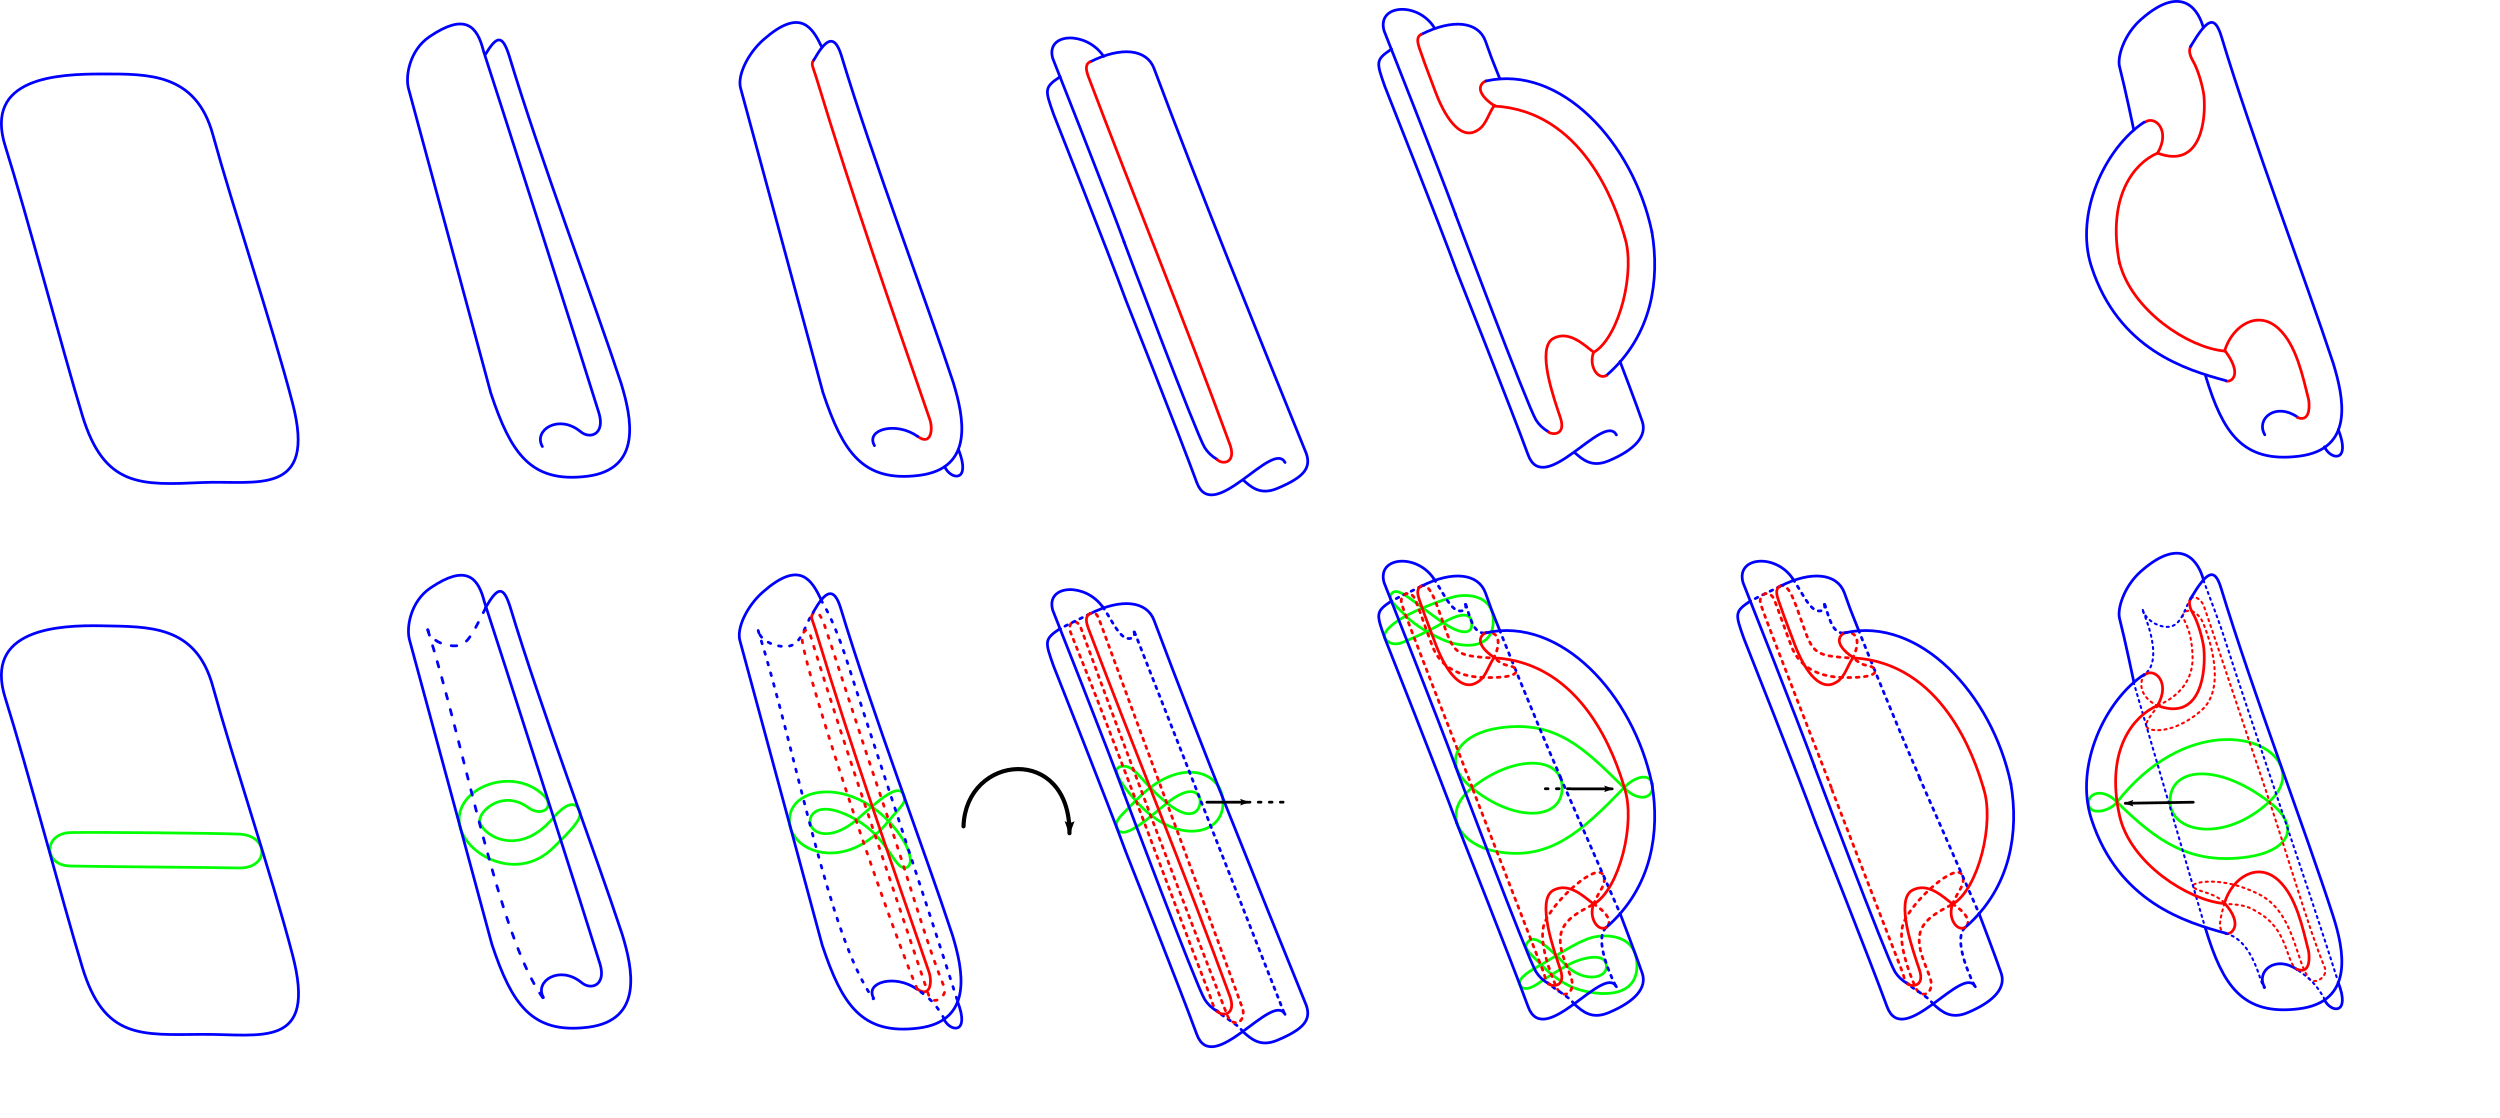 <?xml version="1.0" encoding="UTF-8" standalone="no"?>
<!-- Created with Inkscape (http://www.inkscape.org/) -->

<svg
   xmlns:dc="http://purl.org/dc/elements/1.1/"
   xmlns:cc="http://creativecommons.org/ns#"
   xmlns:rdf="http://www.w3.org/1999/02/22-rdf-syntax-ns#"
   xmlns:svg="http://www.w3.org/2000/svg"
   xmlns="http://www.w3.org/2000/svg"
   xmlns:sodipodi="http://sodipodi.sourceforge.net/DTD/sodipodi-0.dtd"
   xmlns:inkscape="http://www.inkscape.org/namespaces/inkscape"
   width="239.415mm"
   height="107.065mm"
   id="svg2"
   version="1.1"
   inkscape:version="0.91 r13725"
   sodipodi:docname="esquisse.svg">
  <defs
     id="defs4">
    <marker
       style="overflow:visible"
       id="Arrow2Lend"
       refX="0"
       refY="0"
       orient="auto"
       inkscape:stockid="Arrow2Lend">
      <path
         transform="matrix(-1.1,0,0,-1.1,-1.1,0)"
         d="M 8.719,4.034 -2.207,0.016 8.719,-4.002 c -1.745,2.372 -1.735,5.617 -6e-7,8.035 z"
         style="fill-rule:evenodd;stroke-width:0.625;stroke-linejoin:round"
         id="path4354"
         inkscape:connector-curvature="0" />
    </marker>
    <marker
       style="overflow:visible"
       id="Arrow2Lend-5"
       refX="0"
       refY="0"
       orient="auto"
       inkscape:stockid="Arrow2Lend">
      <path
         transform="matrix(-1.1,0,0,-1.1,-1.1,0)"
         d="M 8.719,4.034 -2.207,0.016 8.719,-4.002 c -1.745,2.372 -1.735,5.617 -6e-7,8.035 z"
         style="fill-rule:evenodd;stroke-width:0.625;stroke-linejoin:round"
         id="path4354-2"
         inkscape:connector-curvature="0" />
    </marker>
    <marker
       style="overflow:visible"
       id="Arrow2Lend-5-6"
       refX="0"
       refY="0"
       orient="auto"
       inkscape:stockid="Arrow2Lend">
      <path
         inkscape:connector-curvature="0"
         transform="matrix(-1.1,0,0,-1.1,-1.1,0)"
         d="M 8.719,4.034 -2.207,0.016 8.719,-4.002 c -1.745,2.372 -1.735,5.617 -6e-7,8.035 z"
         style="fill-rule:evenodd;stroke-width:0.625;stroke-linejoin:round"
         id="path4354-2-2" />
    </marker>
    <marker
       style="overflow:visible"
       id="Arrow2Lend-5-6-7"
       refX="0"
       refY="0"
       orient="auto"
       inkscape:stockid="Arrow2Lend">
      <path
         inkscape:connector-curvature="0"
         transform="matrix(-1.1,0,0,-1.1,-1.1,0)"
         d="M 8.719,4.034 -2.207,0.016 8.719,-4.002 c -1.745,2.372 -1.735,5.617 -6e-7,8.035 z"
         style="fill-rule:evenodd;stroke-width:0.625;stroke-linejoin:round"
         id="path4354-2-2-4" />
    </marker>
    <marker
       style="overflow:visible"
       id="Arrow2Lend-5-6-77"
       refX="0"
       refY="0"
       orient="auto"
       inkscape:stockid="Arrow2Lend">
      <path
         inkscape:connector-curvature="0"
         transform="matrix(-1.1,0,0,-1.1,-1.1,0)"
         d="M 8.719,4.034 -2.207,0.016 8.719,-4.002 c -1.745,2.372 -1.735,5.617 -6e-7,8.035 z"
         style="fill-rule:evenodd;stroke-width:0.625;stroke-linejoin:round"
         id="path4354-2-2-8" />
    </marker>
    <marker
       style="overflow:visible"
       id="Arrow2Lend-5-6-1"
       refX="0"
       refY="0"
       orient="auto"
       inkscape:stockid="Arrow2Lend">
      <path
         inkscape:connector-curvature="0"
         transform="matrix(-1.1,0,0,-1.1,-1.1,0)"
         d="M 8.719,4.034 -2.207,0.016 8.719,-4.002 c -1.745,2.372 -1.735,5.617 -6e-7,8.035 z"
         style="fill-rule:evenodd;stroke-width:0.625;stroke-linejoin:round"
         id="path4354-2-2-7" />
    </marker>
  </defs>
  <sodipodi:namedview
     id="base"
     pagecolor="#ffffff"
     bordercolor="#666666"
     borderopacity="1.0"
     inkscape:pageopacity="0.0"
     inkscape:pageshadow="2"
     inkscape:zoom="0.64000001"
     inkscape:cx="394.30637"
     inkscape:cy="267.79896"
     inkscape:document-units="px"
     inkscape:current-layer="layer1"
     showgrid="false"
     inkscape:window-width="1364"
     inkscape:window-height="911"
     inkscape:window-x="158"
     inkscape:window-y="11"
     inkscape:window-maximized="0"
     showguides="true"
     inkscape:guide-bbox="true"
     fit-margin-top="0"
     fit-margin-left="0"
     fit-margin-right="0"
     fit-margin-bottom="0" />
  <g
     inkscape:label="Calque 1"
     inkscape:groupmode="layer"
     id="layer1"
     transform="translate(-179.167,-256.435)">
    <path
       style="color:#000000;display:inline;overflow:visible;visibility:visible;fill:none;stroke:#00ff00;stroke-width:1;stroke-linecap:round;stroke-linejoin:round;stroke-miterlimit:4;stroke-dasharray:none;stroke-dashoffset:0;marker:none;enable-background:accumulate"
       d="m 601.607,547.084 c -6.038,4.807 -16.431,14.603 -18.142,8.864 -0.842,-2.824 1.372,-4.028 6.861,-9.782 15.743,-16.502 31.614,-10.735 31.51,1.034 -0.105,11.959 -17.412,15.178 -31.55,-0.897 -8.07,-9.175 -8.384,-12.323 -4.633,-12.523 4.651,-0.248 6.65,5.972 16.132,13.482 9.256,7.331 11.771,1.992 11.771,-0.609 0,-3.685 -3.642,-6.184 -11.95,0.431 z"
       id="path2996-5-8-4-3-9"
       inkscape:connector-curvature="0"
       sodipodi:nodetypes="sssssssss" />
    <path
       style="color:#000000;display:inline;overflow:visible;visibility:visible;fill:none;stroke:#00ff00;stroke-width:1;stroke-linecap:round;stroke-linejoin:round;stroke-miterlimit:4;stroke-dasharray:none;stroke-dashoffset:0;marker:none;enable-background:accumulate"
       d="m 489.141,553.242 c 5.889,-4.988 15.464,-14.603 17.176,-8.864 0.842,2.824 -0.575,3.221 -5.619,9.368 -15.466,18.846 -35.893,11.287 -35.789,-0.483 0.105,-11.959 21.001,-15.316 35.967,0.483 8.404,8.871 9.492,16.691 5.737,16.799 -3.823,0.11 -6.073,-10.872 -17.651,-17.482 -11.874,-6.778 -16.602,-2.958 -16.602,0.609 0,4.65 7.507,7.425 16.781,-0.431 z"
       id="path2996-5-8-4-3"
       inkscape:connector-curvature="0"
       sodipodi:nodetypes="sssssssss" />
    <path
       style="color:#000000;display:inline;overflow:visible;visibility:visible;fill:none;stroke:#0000ff;stroke-width:1;stroke-linecap:round;stroke-linejoin:round;stroke-miterlimit:4;stroke-dasharray:1, 3;stroke-dashoffset:0;stroke-opacity:1;marker:none;enable-background:accumulate"
       d="m 453.585,484.641 c 13.758,43.79 25.449,110.61 41.646,133.321"
       id="path3808-6-8-1-7"
       inkscape:connector-curvature="0"
       sodipodi:nodetypes="cc" />
    <path
       style="color:#000000;display:inline;overflow:visible;visibility:visible;fill:none;stroke:#0000ff;stroke-width:1;stroke-linecap:round;stroke-linejoin:round;stroke-miterlimit:4;stroke-dasharray:1, 3;stroke-dashoffset:0;stroke-opacity:1;marker:none;enable-background:accumulate"
       d="m 472.321,480.093 c -2.03,3.678 -3,8.17 -6.269,9.792 -3.268,1.622 -11.511,-0.429 -12.47,-5.289"
       id="path3806-6-2-5-4"
       inkscape:connector-curvature="0"
       sodipodi:nodetypes="csc" />
    <path
       style="color:#000000;display:inline;overflow:visible;visibility:visible;fill:none;stroke:#ff0000;stroke-width:1;stroke-linecap:round;stroke-linejoin:round;stroke-miterlimit:4;stroke-dasharray:none;stroke-dashoffset:0.9;stroke-opacity:1;marker:none;enable-background:accumulate"
       d="m 473.526,478.354 c -1.174,1.517 -0.383,2.106 0.726,5.763 13.669,45.064 27.086,83.181 41.163,124.159 1.312,3.82 0.313,9.589 -4.328,6.052"
       id="path3022-6-3-6-5"
       inkscape:connector-curvature="0"
       sodipodi:nodetypes="cssc" />
    <path
       style="color:#000000;display:inline;overflow:visible;visibility:visible;fill:none;stroke:#0000ff;stroke-width:1;stroke-linecap:round;stroke-linejoin:round;stroke-miterlimit:4;stroke-dasharray:1, 3;stroke-dashoffset:0;stroke-opacity:1;marker:none;enable-background:accumulate"
       d="m 476.337,473.584 c 3.369,5.559 6.622,13.299 9.726,23.139 6.802,21.563 29.752,90.424 39.494,121.445"
       id="path3802-9-8-4-9"
       inkscape:connector-curvature="0"
       sodipodi:nodetypes="csc" />
    <path
       style="color:#000000;display:inline;overflow:visible;visibility:visible;fill:none;stroke:#0000ff;stroke-width:1;stroke-linecap:round;stroke-linejoin:round;stroke-miterlimit:4;stroke-dasharray:none;stroke-dashoffset:0.9;stroke-opacity:1;marker:none;enable-background:accumulate"
       d="m 473.457,478.12 c 4.545,-7.998 7.502,-9.407 9.929,-1.772 11.228,37.238 30.913,89.362 40.522,118.575 3.748,12.305 7.908,31.153 -12.437,33.65 -20.345,2.497 -27.484,-8.382 -34.713,-30.073 0,0 -28.196,-104.554 -29.779,-110.203 -1.249,-4.458 2.521,-12.476 8.271,-17.543 13.367,-11.779 17.66,-4.567 21.176,2.831"
       id="path3028-6-2-6-9"
       inkscape:connector-curvature="0"
       sodipodi:nodetypes="cccscssc" />
    <path
       style="fill:none;stroke:#0000ff;stroke-width:1px;stroke-linecap:round;stroke-linejoin:round;stroke-opacity:1;marker-start:none"
       d="m 525.749,618.942 c 4.724,12.082 -2.777,11.108 -4.997,6.242"
       id="path3107-9-4-1"
       inkscape:connector-curvature="0"
       sodipodi:nodetypes="cc" />
    <path
       inkscape:connector-curvature="0"
       style="fill:none;stroke:#0000ff;stroke-width:1;stroke-linecap:round;stroke-linejoin:round;stroke-miterlimit:4;stroke-dasharray:1, 3;stroke-dashoffset:0;stroke-opacity:1;marker-start:none"
       d="m 520.93,625.184 c -3.221,-5.691 -5.28,-7.444 -9.92,-10.743"
       id="path4617-0-1-0"
       sodipodi:nodetypes="cc" />
    <path
       inkscape:connector-curvature="0"
       style="fill:none;stroke:#0000ff;stroke-width:1px;stroke-linecap:round;stroke-linejoin:round;stroke-opacity:1;marker-start:none"
       d="m 511.01,614.441 c -7.785,-5.535 -18.991,-2.543 -15.6,3.342"
       id="path3109-4-2-1"
       sodipodi:nodetypes="cc" />
    <path
       id="path3111-4-5-1"
       style="fill:none;stroke:#ff0000;stroke-width:1;stroke-linecap:round;stroke-linejoin:round;stroke-miterlimit:4;stroke-dasharray:1, 3;stroke-dashoffset:0;stroke-opacity:1;marker-start:none"
       d="m 511.088,614.328 c -13.605,-32.861 -43.657,-124.047 -41.57,-128.061 2.199,-4.228 2.894,-0.05 3.683,2.503 13.196,42.708 29.641,90.24 42.43,128.837 2.103,2.664 6.562,-0.883 5.3,-3.909 -6.102,-14.634 -13.377,-40.731 -22.058,-66.294 -7.489,-22.052 -19.805,-60.743 -21.421,-65.126 -0.654,-1.773 -2.409,-5.484 -3.792,-4.013"
       inkscape:connector-curvature="0"
       sodipodi:nodetypes="csscsssc" />
    <g
       id="g4417"
       transform="matrix(0.5,0,0,0.499,32,-36.308)"
       style="stroke-linecap:round;stroke-linejoin:round">
      <path
         sodipodi:nodetypes="cssc"
         inkscape:connector-curvature="0"
         id="path3022-6-3-6"
         d="m 883.446,630.172 c -2.349,3.038 -0.641,4.722 1.579,12.047 27.354,90.247 54.204,166.581 82.376,248.644 2.626,7.65 0.626,19.457 -8.66,12.372"
         style="color:#000000;display:inline;overflow:visible;visibility:visible;fill:none;stroke:#ff0000;stroke-width:2.002;stroke-linecap:round;stroke-linejoin:round;stroke-miterlimit:4;stroke-dasharray:none;stroke-dashoffset:0.9;stroke-opacity:1;marker:none;enable-background:accumulate" />
      <path
         sodipodi:nodetypes="cc"
         inkscape:connector-curvature="0"
         id="path3107-9-4"
         d="m 988.206,912.729 c 9.454,24.195 -5.557,22.245 -10,12.5"
         style="fill:none;stroke:#0000ff;stroke-width:2.002px;stroke-linecap:round;stroke-linejoin:round;stroke-opacity:1" />
      <path
         sodipodi:nodetypes="cc"
         id="path3109-4-2"
         d="m 958.585,903.209 c -15.579,-11.085 -38.005,-5.092 -31.219,6.694"
         style="fill:none;stroke:#0000ff;stroke-width:2.002px;stroke-linecap:round;stroke-linejoin:round;stroke-opacity:1"
         inkscape:connector-curvature="0" />
      <path
         sodipodi:nodetypes="cccscssc"
         inkscape:connector-curvature="0"
         id="path3028-6-2-6-9-6"
         d="m 883.435,630.208 c 9.095,-16.017 15.012,-18.839 19.87,-3.549 22.47,74.573 61.862,178.96 81.091,237.462 7.5,24.643 15.826,62.388 -24.888,67.388 -40.714,5 -55,-16.786 -69.468,-60.225 0,0 -56.425,-209.383 -59.593,-220.696 -2.5,-8.929 5.045,-24.986 16.551,-35.133 26.749,-23.59 35.34,-9.146 42.377,5.669"
         style="color:#000000;display:inline;overflow:visible;visibility:visible;fill:none;stroke:#0000ff;stroke-width:2.002;stroke-linecap:round;stroke-linejoin:round;stroke-miterlimit:4;stroke-dasharray:none;stroke-dashoffset:0.9;stroke-opacity:1;marker:none;enable-background:accumulate" />
    </g>
    <g
       id="g4437"
       transform="matrix(0.5,0,0,0.499,-267.824,163.43)"
       style="stroke-linecap:round;stroke-linejoin:round">
      <path
         sodipodi:nodetypes="ssssssss"
         inkscape:connector-curvature="0"
         id="path2996-5-8-4-3-8"
         d="m 1294.014,780.144 c 10.059,-11.725 16.805,-13.081 19.724,-5.123 2.033,5.54 -8.011,15.137 -19.326,26.337 -27.416,27.136 -68.292,2.906 -68.084,-20.665 0.211,-23.949 39.044,-38.299 60.865,-17.721 9.396,8.861 -0.944,16.325 -10.709,9.239 -18.533,-13.449 -35.244,2.158 -35.244,9.301 0,9.313 27.144,28.507 52.774,-1.367 z"
         style="color:#000000;display:inline;overflow:visible;visibility:visible;fill:none;stroke:#00ff00;stroke-width:2.002;stroke-linecap:round;stroke-linejoin:round;marker:none;enable-background:accumulate" />
      <path
         sodipodi:nodetypes="cc"
         inkscape:connector-curvature="0"
         id="path3808-6-8-1-7-9"
         d="m 1203.667,643.267 c 27.533,87.695 50.928,221.51 83.341,266.993"
         style="color:#000000;display:inline;overflow:visible;visibility:visible;fill:none;stroke:#0000ff;stroke-width:2.002;stroke-linecap:round;stroke-linejoin:round;stroke-miterlimit:4;stroke-dasharray:4.004, 8.008;stroke-dashoffset:0;stroke-opacity:1;marker:none;enable-background:accumulate" />
      <path
         sodipodi:nodetypes="csc"
         inkscape:connector-curvature="0"
         id="path3806-6-2-5-4-6"
         d="m 1245.626,627.195 c -4.062,7.366 -10.469,23.326 -17.009,26.574 -6.54,3.248 -23.036,-0.859 -24.955,-10.592"
         style="color:#000000;display:inline;overflow:visible;visibility:visible;fill:none;stroke:#0000ff;stroke-width:2.002;stroke-linecap:round;stroke-linejoin:round;stroke-miterlimit:4;stroke-dasharray:4.004, 8.008;stroke-dashoffset:0;stroke-opacity:1;marker:none;enable-background:accumulate" />
      <path
         sodipodi:nodetypes="csscsscsccc"
         id="path3109-4-2-1-9"
         d="m 1287.365,909.903 c -6.786,-11.786 11.782,-23.89 27.684,-10.734 7.029,5.815 17.847,1.671 13.302,-13.481 -5.966,-19.888 -76.772,-241.932 -83.681,-262.591 -4.35,-17.292 -12.707,-28.241 -39.186,-10.166 -14.381,9.817 -17.536,28.73 -15.036,37.658 3.168,11.313 59.593,220.696 59.593,220.696 14.468,43.44 28.753,65.225 69.468,60.225 40.714,-5 32.388,-42.745 24.888,-67.388 -19.23,-58.502 -58.621,-162.889 -81.091,-237.462 -4.858,-15.29 -8.811,-15.326 -17.906,0.692"
         style="fill:none;stroke:#0000ff;stroke-width:2.002px;stroke-linecap:round;stroke-linejoin:round;stroke-opacity:1"
         inkscape:connector-curvature="0" />
    </g>
    <path
       inkscape:connector-curvature="0"
       style="fill:none;stroke:#0000ff;stroke-width:1px;stroke-linecap:round;stroke-linejoin:round;stroke-opacity:1;marker-start:none"
       d="m 375.48,418.046 c -3.391,-5.885 5.887,-11.93 13.834,-5.36 3.513,2.904 8.918,0.834 6.647,-6.732 -2.981,-9.931 -38.363,-120.807 -41.816,-131.123 -2.174,-8.635 -6.35,-14.102 -19.581,-5.076 -7.186,4.902 -8.763,14.346 -7.514,18.804 1.583,5.649 29.779,110.203 29.779,110.203 7.23,21.691 14.368,32.57 34.713,30.073 20.345,-2.497 16.184,-21.344 12.437,-33.65 -9.609,-29.213 -29.293,-81.337 -40.522,-118.575 -2.428,-7.635 -4.403,-7.527 -8.758,-0.222"
       id="path3109-4-2-1-9-5"
       sodipodi:nodetypes="csscsscsccc" />
    <path
       style="color:#000000;display:inline;overflow:visible;visibility:visible;fill:none;stroke:#00ff00;stroke-width:1;stroke-linecap:round;stroke-linejoin:round;stroke-miterlimit:4;stroke-dasharray:none;stroke-dashoffset:0;marker:none;enable-background:accumulate"
       d="m 945.435,546.755 c 24.041,-30.549 55.086,-25.332 59.429,-12.588 0.937,2.748 1.369,7.18 -4.462,12.588 -15.971,14.811 -35.893,11.287 -35.789,-0.483 0.105,-11.959 16.924,-14.13 35.967,0.483 12.447,9.552 5.893,17.849 -7.64,19.825 -20.792,3.036 -32.916,-5.429 -47.685,-20.004 -5.125,-5.058 -10.173,-3.032 -10.173,0.535 0,4.65 7.522,3.238 10.351,-0.357 z"
       id="path2996-5-8-1"
       inkscape:connector-curvature="0"
       sodipodi:nodetypes="sssssssss" />
    <path
       style="color:#000000;display:inline;overflow:visible;visibility:visible;fill:none;stroke:#ff0000;stroke-width:0.75;stroke-linecap:round;stroke-linejoin:round;stroke-miterlimit:4;stroke-dasharray:0.75, 1.5;stroke-dashoffset:0;stroke-opacity:1;marker:none;enable-background:accumulate"
       d="m 960.248,511.712 c 4.952,-1.962 12.796,-7.181 12.526,-17.455 -0.306,-11.651 -4.209,-13.745 -3.424,-15.359 1.546,-3.179 5.622,-0.357 6.782,2.051 1.423,2.954 9.905,23.808 -0.178,32.636 -10.083,8.828 -19.295,7.721 -19.81,5.885 -0.625,-2.229 2.409,-4.726 4.015,-7.669"
       id="path3810-4-8-95"
       inkscape:connector-curvature="0"
       sodipodi:nodetypes="csssssc" />
    <path
       style="color:#000000;display:inline;overflow:visible;visibility:visible;fill:none;stroke:#0000ff;stroke-width:0.75;stroke-linecap:round;stroke-linejoin:round;stroke-miterlimit:4;stroke-dasharray:0.75, 1.5;stroke-dashoffset:0;stroke-opacity:1;marker:none;enable-background:accumulate"
       d="m 954.805,477.65 c 3.926,9.363 5.711,19.349 0.535,22.916"
       id="path3808-6-8-49"
       inkscape:connector-curvature="0"
       sodipodi:nodetypes="cc" />
    <path
       style="color:#000000;display:inline;overflow:visible;visibility:visible;fill:none;stroke:#0000ff;stroke-width:0.75;stroke-linecap:round;stroke-linejoin:round;stroke-miterlimit:4;stroke-dasharray:0.75, 1.5;stroke-dashoffset:0;stroke-opacity:1;marker:none;enable-background:accumulate"
       d="m 972.027,473.102 c -2.03,3.678 -3,8.17 -6.269,9.792 -3.268,1.622 -10.173,-1.321 -11.132,-6.18"
       id="path3806-6-2-6"
       inkscape:connector-curvature="0"
       sodipodi:nodetypes="csc" />
    <path
       sodipodi:nodetypes="cssc"
       style="color:#000000;display:inline;overflow:visible;visibility:visible;fill:none;stroke:#0000ff;stroke-width:1;stroke-linecap:round;stroke-linejoin:round;stroke-miterlimit:4;stroke-dasharray:none;stroke-dashoffset:0.9;stroke-opacity:1;marker:none;enable-background:accumulate"
       d="m 951.503,503.241 c 0,0 -3.136,-15.01 -5.176,-23.005 -0.845,-3.31 1.501,-11.506 7.809,-17.059 15.535,-13.676 21.093,-2.377 22.521,2.973"
       id="path3020-3-3-8"
       inkscape:connector-curvature="0" />
    <path
       style="color:#000000;display:inline;overflow:visible;visibility:visible;fill:none;stroke:#ff0000;stroke-width:1;stroke-linecap:round;stroke-linejoin:round;stroke-miterlimit:4;stroke-dasharray:none;stroke-dashoffset:0;stroke-opacity:1;marker:none;enable-background:accumulate"
       d="m 972.161,473.058 c -1.174,1.517 -0.058,4.114 0.726,5.407 1.946,3.208 3.691,9.886 3.959,12.65 0.76,7.843 -0.714,26.751 -16.776,20.687"
       id="path3022-6-3-1"
       inkscape:connector-curvature="0"
       sodipodi:nodetypes="cssc" />
    <path
       style="color:#000000;display:inline;overflow:visible;visibility:visible;fill:none;stroke:#ff0000;stroke-width:1;stroke-linecap:round;stroke-linejoin:round;stroke-miterlimit:4;stroke-dasharray:none;stroke-dashoffset:0.9;stroke-opacity:1;marker:none;enable-background:accumulate"
       d="m 955.608,500.566 c 3.391,-2.497 9.369,2.853 4.462,11.235"
       id="path3024-8-9-7"
       inkscape:connector-curvature="0"
       sodipodi:nodetypes="cc" />
    <path
       style="color:#000000;display:inline;overflow:visible;visibility:visible;fill:none;stroke:#ff0000;stroke-width:0.75;stroke-linecap:round;stroke-linejoin:round;stroke-miterlimit:4;stroke-dasharray:0.75, 1.5;stroke-dashoffset:0;stroke-opacity:1;marker:none;enable-background:accumulate"
       d="m 972.205,473.058 c 1.383,-1.471 3.942,0.813 4.596,2.586 1.616,4.383 14.288,42.717 21.777,64.769 8.682,25.563 15.956,51.66 22.058,66.294 1.262,3.026 -3.576,6.573 -5.679,3.909 -4.921,-6.235 -5.3,-24.086 -18.172,-30.517 -13.881,-6.936 -24.207,-4.252 -23.882,-2.995 0.557,2.158 7.599,2.001 11.389,6.148"
       id="path3032-3-8-2"
       inkscape:connector-curvature="0"
       sodipodi:nodetypes="cssssssc" />
    <path
       style="color:#000000;display:inline;overflow:visible;visibility:visible;fill:none;stroke:#0000ff;stroke-width:0.75;stroke-linecap:round;stroke-linejoin:round;stroke-miterlimit:4;stroke-dasharray:0.75, 1.5;stroke-dashoffset:0;stroke-opacity:1;marker:none;enable-background:accumulate"
       d="m 976.711,466.48 c 2.943,8.168 5.322,13.663 8.427,23.504 6.802,21.563 30.383,90.172 40.125,121.193"
       id="path3802-9-8-22"
       inkscape:connector-curvature="0"
       sodipodi:nodetypes="csc" />
    <path
       style="color:#000000;display:inline;overflow:visible;visibility:visible;fill:none;stroke:#0000ff;stroke-width:1;stroke-linecap:round;stroke-linejoin:round;stroke-miterlimit:4;stroke-dasharray:none;stroke-dashoffset:0.9;stroke-opacity:1;marker:none;enable-background:accumulate"
       d="m 972.027,473.147 c 6.059,-10.142 8.732,-11.454 11.065,-3.79 11.324,37.209 31.104,89.3 40.522,118.575 3.939,12.245 7.909,31.153 -12.437,33.65 -20.345,2.497 -27.484,-8.382 -33.73,-29.069"
       id="path3028-6-2-77"
       inkscape:connector-curvature="0"
       sodipodi:nodetypes="csssc" />
    <path
       style="color:#000000;display:inline;overflow:visible;visibility:visible;fill:none;stroke:#ff0000;stroke-width:0.75;stroke-linecap:round;stroke-linejoin:round;stroke-miterlimit:4;stroke-dasharray:0.75, 1.5;stroke-dashoffset:0;stroke-opacity:1;marker:none;enable-background:accumulate"
       d="m 955.519,500.566 c -2.142,2.408 -2.231,7.758 4.194,11.146"
       id="path3812-1-9-4"
       inkscape:connector-curvature="0"
       sodipodi:nodetypes="cc" />
    <path
       style="color:#000000;display:inline;overflow:visible;visibility:visible;fill:none;stroke:#0000ff;stroke-width:0.75;stroke-linecap:round;stroke-linejoin:round;stroke-miterlimit:4;stroke-dasharray:0.75, 1.5;stroke-dashoffset:0;stroke-opacity:1;marker:none;enable-background:accumulate"
       d="m 951.414,503.33 26.056,89.347"
       id="path3814-4-0-2"
       inkscape:connector-curvature="0"
       sodipodi:nodetypes="cc" />
    <path
       style="fill:none;stroke:#0000ff;stroke-width:1px;stroke-linecap:round;stroke-linejoin:round;stroke-opacity:1;marker-start:none"
       d="m 1025.454,611.952 c 4.724,12.082 -2.777,11.108 -4.997,6.242"
       id="path3107-9-1"
       inkscape:connector-curvature="0"
       sodipodi:nodetypes="cc" />
    <path
       inkscape:connector-curvature="0"
       style="fill:none;stroke:#0000ff;stroke-width:0.75;stroke-linecap:round;stroke-linejoin:round;stroke-miterlimit:4;stroke-dasharray:0.75, 1.5;stroke-dashoffset:0;stroke-opacity:1;marker-start:none"
       d="m 1020.635,618.193 c -3.221,-5.692 -5.28,-7.444 -9.92,-10.744"
       id="path4617-0-4"
       sodipodi:nodetypes="cc" />
    <path
       inkscape:connector-curvature="0"
       style="fill:none;stroke:#0000ff;stroke-width:1px;stroke-linecap:round;stroke-linejoin:round;stroke-opacity:1;marker-start:none"
       d="m 1010.715,607.45 c -7.785,-5.535 -15.244,0.489 -11.853,6.374"
       id="path3109-4-7"
       sodipodi:nodetypes="cc" />
    <path
       inkscape:connector-curvature="0"
       style="fill:none;stroke:#ff0000;stroke-width:1;stroke-linecap:round;stroke-linejoin:round;stroke-miterlimit:4;stroke-dasharray:none;stroke-dashoffset:0;stroke-opacity:1;marker-start:none"
       d="m 984.355,583.189 c 2.776,-9.079 11.995,-15.16 19.623,-8.008 6.368,5.971 8.607,16.97 10.764,25.474 0.189,0.743 1.196,8.581 -3.949,6.682"
       id="path4120-5-5"
       sodipodi:nodetypes="cscc" />
    <path
       inkscape:connector-curvature="0"
       style="fill:none;stroke:#ff0000;stroke-width:0.75;stroke-linecap:round;stroke-linejoin:round;stroke-miterlimit:4;stroke-dasharray:0.75, 1.5;stroke-dashoffset:0;stroke-opacity:1;marker-start:none"
       d="m 1010.793,607.337 c -4.15,-1.531 -2.972,-13.301 -13.075,-19.881 -4.753,-3.096 -6.273,-3.498 -13.207,-3.879"
       id="path3113-8-0"
       sodipodi:nodetypes="csc" />
    <path
       style="fill:none;stroke:#ff0000;stroke-width:1px;stroke-linecap:round;stroke-linejoin:round;stroke-opacity:1;marker-start:none"
       d="m 984.485,583.507 c 6.701,7.549 2.51,11.235 0.457,10.879"
       id="path3883-6-1"
       inkscape:connector-curvature="0"
       sodipodi:nodetypes="cc" />
    <path
       style="fill:none;stroke:#ff0000;stroke-width:0.75;stroke-linecap:round;stroke-linejoin:round;stroke-miterlimit:4;stroke-dasharray:0.75, 1.5;stroke-dashoffset:0;stroke-opacity:1;marker-start:none"
       d="m 984.317,583.418 c -2.231,7.669 -2.32,9.898 0.803,11.057"
       id="path3885-1-2"
       inkscape:connector-curvature="0"
       sodipodi:nodetypes="cc" />
    <path
       style="fill:none;stroke:#0000ff;stroke-width:0.75;stroke-linecap:round;stroke-linejoin:round;stroke-miterlimit:4;stroke-dasharray:0.75, 1.5;stroke-dashoffset:0;stroke-opacity:1;marker-start:none"
       d="m 984.853,594.296 c 10.262,2.764 12.314,18.28 13.831,19.706"
       id="path3887-6-1"
       inkscape:connector-curvature="0"
       sodipodi:nodetypes="cc" />
    <path
       style="fill:none;stroke:#0000ff;stroke-width:1px;stroke-linecap:round;stroke-linejoin:round;stroke-opacity:1;marker-start:none"
       d="m 984.797,594.223 c -14.386,-3.909 -38.87,-11.174 -48.651,-41.331 -6.242,-19.244 5.005,-43.052 19.104,-52.326"
       id="path3889-0-3"
       inkscape:connector-curvature="0"
       sodipodi:nodetypes="csc" />
    <path
       style="fill:none;stroke:#ff0000;stroke-width:1px;stroke-linecap:round;stroke-linejoin:round;stroke-opacity:1;marker-start:none"
       d="m 984.418,583.504 c -13.377,-1.135 -34.34,-14.792 -38.093,-31.874 -5.198,-23.662 4.999,-36.083 13.744,-39.828"
       id="path3891-1-6"
       inkscape:connector-curvature="0"
       sodipodi:nodetypes="csc" />
    <g
       transform="matrix(0.5,0,0,0.499,911.481,6.636)"
       id="g4443-4"
       style="stroke-linecap:round;stroke-linejoin:round">
      <path
         inkscape:connector-curvature="0"
         id="path3018-1-8-2-6-4"
         d="m 69.733,691.66 c -9.286,-47.857 10,-72.5 27.5,-80"
         style="color:#000000;display:inline;overflow:visible;visibility:visible;fill:none;stroke:#ff0000;stroke-width:2.002;stroke-linecap:round;stroke-linejoin:round;stroke-miterlimit:4;stroke-dasharray:none;stroke-dashoffset:0.9;stroke-opacity:1;marker:none;enable-background:accumulate" />
      <path
         sodipodi:nodetypes="cssc"
         inkscape:connector-curvature="0"
         id="path3022-6-3-2-1-5"
         d="m 121.43,534.07 c -2.349,3.038 -0.117,8.239 1.453,10.827 3.895,6.425 7.387,19.798 7.922,25.333 1.52,15.706 -1.429,53.571 -33.571,41.429"
         style="color:#000000;display:inline;overflow:visible;visibility:visible;fill:none;stroke:#ff0000;stroke-width:2.002;stroke-linecap:round;stroke-linejoin:round;stroke-miterlimit:4;stroke-dasharray:none;stroke-dashoffset:0.9;stroke-opacity:1;marker:none;enable-background:accumulate" />
      <path
         sodipodi:nodetypes="cc"
         inkscape:connector-curvature="0"
         id="path3024-8-9-1-5-5"
         d="m 88.305,589.16 c 6.786,-5 18.75,5.714 8.929,22.5"
         style="color:#000000;display:inline;overflow:visible;visibility:visible;fill:none;stroke:#ff0000;stroke-width:2.002;stroke-linecap:round;stroke-linejoin:round;stroke-miterlimit:4;stroke-dasharray:none;stroke-dashoffset:0.9;stroke-opacity:1;marker:none;enable-background:accumulate" />
      <path
         sodipodi:nodetypes="cccsc"
         inkscape:connector-curvature="0"
         id="path3028-6-2-7-2-8"
         d="m 121.162,534.249 c 12.125,-20.31 17.285,-22.88 22.143,-7.589 22.47,74.573 61.862,178.96 81.091,237.462 7.5,24.643 15.826,62.388 -24.888,67.388 -40.714,5 -55,-16.786 -67.5,-58.214"
         style="color:#000000;display:inline;overflow:visible;visibility:visible;fill:none;stroke:#0000ff;stroke-width:2.002;stroke-linecap:round;stroke-linejoin:round;stroke-miterlimit:4;stroke-dasharray:none;stroke-dashoffset:0.9;stroke-opacity:1;marker:none;enable-background:accumulate" />
      <path
         sodipodi:nodetypes="cc"
         inkscape:connector-curvature="0"
         id="path3107-9-6-8-7"
         d="m 228.08,812.224 c 9.454,24.195 -5.557,22.245 -10,12.5"
         style="fill:none;stroke:#0000ff;stroke-width:2.002px;stroke-linecap:round;stroke-linejoin:round;stroke-opacity:1" />
      <path
         id="path3109-4-8-4-2"
         d="m 198.585,803.209 c -15.579,-11.085 -30.505,0.98 -23.719,12.765"
         style="fill:none;stroke:#0000ff;stroke-width:2.002px;stroke-linecap:round;stroke-linejoin:round;stroke-opacity:1"
         inkscape:connector-curvature="0" />
      <path
         sodipodi:nodetypes="cc"
         inkscape:connector-curvature="0"
         id="path3883-6-3-0-3"
         d="m 146.115,755.081 c 12.697,17.082 5,22.679 0.893,21.964"
         style="fill:none;stroke:#ff0000;stroke-width:2.002px;stroke-linecap:round;stroke-linejoin:round;stroke-opacity:1" />
      <path
         sodipodi:nodetypes="csc"
         inkscape:connector-curvature="0"
         id="path3889-0-9-6-7"
         d="m 146.718,776.719 c -28.789,-7.829 -77.785,-22.378 -97.358,-82.77 C 36.869,655.41 59.376,607.731 87.59,589.16"
         style="fill:none;stroke:#0000ff;stroke-width:2.002px;stroke-linecap:round;stroke-linejoin:round;stroke-opacity:1" />
      <path
         sodipodi:nodetypes="cc"
         inkscape:connector-curvature="0"
         id="path3891-1-1-9-7"
         d="M 145.96,755.253 C 119.191,752.981 78.354,725.367 69.724,691.183"
         style="fill:none;stroke:#ff0000;stroke-width:2.002px;stroke-linecap:round;stroke-linejoin:round;stroke-opacity:1" />
    </g>
    <path
       sodipodi:nodetypes="cssc"
       style="color:#000000;display:inline;overflow:visible;visibility:visible;fill:none;stroke:#0000ff;stroke-width:1;stroke-linecap:round;stroke-linejoin:round;stroke-miterlimit:4;stroke-dasharray:none;stroke-dashoffset:0.9;stroke-opacity:1;marker:none;enable-background:accumulate"
       d="m 951.503,303.504 c 0,0 -3.136,-15.01 -5.176,-23.005 -0.845,-3.31 1.501,-11.506 7.809,-17.059 15.535,-13.676 21.093,-2.377 22.521,2.973"
       id="path3020-3-3-8-0"
       inkscape:connector-curvature="0" />
    <path
       style="fill:none;stroke:#00ff00;stroke-width:1px;stroke-linecap:round;stroke-linejoin:round;stroke-opacity:1;marker-start:none"
       d="m 204.529,569.886 c 9.847,0.252 54.764,0.524 60.818,0.713 11.411,0.357 11.375,-11.749 0.444,-12.254 -8.084,-0.373 -52.372,-0.745 -60.966,-0.566 -10.009,0.209 -10.142,11.854 -0.296,12.106 z"
       id="path4751"
       inkscape:connector-curvature="0"
       sodipodi:nodetypes="sssss" />
    <path
       style="fill:none;stroke:#0000ff;stroke-width:1px;stroke-linecap:round;stroke-linejoin:round;stroke-opacity:1;marker-start:none"
       d="m 252.378,630.822 c 21.383,-0.146 41.625,5.562 32.665,-28.794 -7.506,-28.779 -21.607,-70.753 -28.835,-97.123 -6.129,-22.359 -23.093,-21.599 -39.869,-21.956 -16.415,-0.349 -43.113,1.182 -35.26,26.149 7.853,24.967 20.583,73.278 27.841,97.296 7.939,26.271 21.243,24.578 43.459,24.427 z"
       id="path4731-7"
       inkscape:connector-curvature="0"
       sodipodi:nodetypes="sssssss" />
    <path
       style="fill:none;stroke:#0000ff;stroke-width:1px;stroke-linecap:round;stroke-linejoin:round;stroke-opacity:1;marker-start:none"
       d="m 252.378,431.084 c 19.241,-0.859 41.625,5.562 32.665,-28.794 -7.506,-28.779 -21.607,-70.753 -28.835,-97.123 -6.129,-22.359 -23.45,-21.956 -39.869,-21.956 -16.419,0 -43.113,1.182 -35.26,26.149 7.853,24.967 20.583,73.278 27.841,97.296 7.939,26.271 21.264,25.418 43.459,24.427 z"
       id="path4731"
       inkscape:connector-curvature="0"
       sodipodi:nodetypes="sssssss" />
    <path
       inkscape:connector-curvature="0"
       style="fill:none;stroke:#ff0000;stroke-width:1;stroke-linecap:round;stroke-linejoin:round;stroke-miterlimit:4;stroke-dasharray:none;stroke-dashoffset:0;stroke-opacity:1;marker-start:none"
       d="m 984.355,383.451 c 2.776,-9.079 11.995,-15.16 19.623,-8.008 6.368,5.971 8.607,16.97 10.764,25.474 0.189,0.743 1.196,8.581 -3.949,6.682"
       id="path4120-5-5-6"
       sodipodi:nodetypes="cscc" />
    <path
       style="fill:none;stroke:#000000;stroke-width:1.5;stroke-linecap:round;stroke-linejoin:round;stroke-miterlimit:4;stroke-dasharray:none;stroke-opacity:1;marker-end:url(#Arrow2Lend)"
       d="m 527.913,555.52 c 0.825,-26.316 38.652,-29.751 38.348,2.497"
       id="path4327"
       inkscape:connector-curvature="0"
       sodipodi:nodetypes="cc" />
    <path
       style="fill:none;stroke:#00ff00;stroke-width:1px;stroke-linecap:round;stroke-linejoin:round;stroke-opacity:1"
       d="m 682.817,471.346 c 2.219,-3.032 7.756,2.945 18.532,10.394 5.324,3.68 10.663,5.128 10.542,0.463 -0.128,-4.938 -5.533,-3.206 -10.542,-0.284 -6.15,3.588 -10.485,5.326 -14.118,6.874 -3.833,1.633 -6.162,0.075 -6.798,-1.615 -0.883,-2.344 3.61,-5.634 7.536,-7.774 3.926,-2.14 12.022,-5.584 17.684,-7.001 4.42,-1.107 13.718,-0.611 13.992,8.194 0.33,10.623 -9.668,10.571 -16.981,7.887 -3.552,-1.304 -11.171,-5.372 -14.767,-9.211 -3.298,-3.52 -6.687,-5.727 -5.079,-7.926 z"
       id="path4165-4-5-9"
       inkscape:connector-curvature="0"
       sodipodi:nodetypes="ssssssssssss" />
    <path
       style="fill:none;stroke:#00ff00;stroke-width:1px;stroke-linecap:round;stroke-linejoin:round;stroke-opacity:1"
       d="m 731.931,597.69 c 2.219,-3.032 5.304,-0.832 14.116,8.187 5.939,6.078 15.08,5.128 14.545,-0.089 -0.503,-4.914 -9.536,-2.655 -14.545,0.268 -6.15,3.588 -7.172,4.361 -10.529,6.598 -3.466,2.31 -5.61,1.868 -6.246,0.178 -0.883,-2.344 3.748,-5.083 7.674,-7.223 3.926,-2.14 12.988,-8.48 18.65,-9.898 4.42,-1.107 15.892,-1.437 16.062,9.987 0.199,13.388 -16.275,11.015 -23.468,8.025 -3.397,-1.482 -7.72,-4.406 -11.317,-8.246 -3.298,-3.52 -6.549,-5.589 -4.94,-7.788 z"
       id="path4165-4-5"
       inkscape:connector-curvature="0"
       sodipodi:nodetypes="ssssssssscss" />
    <path
       style="fill:none;stroke:#ff0000;stroke-width:1;stroke-linecap:round;stroke-linejoin:round;stroke-miterlimit:4;stroke-dasharray:1, 2;stroke-dashoffset:0;stroke-opacity:1;marker-start:none"
       d="m 755.947,583.65 c 2.111,-5.136 4.758,-6.859 3.606,-10.222 -1.964,-5.73 -18.646,9.594 -21.411,17.276 -2.364,6.566 2.4,18.481 4.367,23.038 1.998,4.628 6.699,2.435 5.588,-2.467 -0.941,-4.152 -6.138,-12.371 -3.43,-18.474 1.734,-3.907 5.511,-6.062 11.313,-9.1"
       id="path3165-3"
       inkscape:connector-curvature="0"
       sodipodi:nodetypes="csssssc" />
    <path
       style="color:#000000;display:inline;overflow:visible;visibility:visible;fill:none;stroke:#00ff00;stroke-width:1;stroke-linecap:round;stroke-linejoin:round;stroke-miterlimit:4;stroke-dasharray:none;stroke-dashoffset:0;marker:none;enable-background:accumulate"
       d="m 766.987,541.55 c -15.266,15.783 -27.16,26.984 -46.937,22.932 -12.511,-2.563 -19.612,-13.662 -8.031,-22.932 15.081,-12.071 32.68,-11.644 32.576,0.126 -0.105,11.959 -17.638,12.347 -32.755,-0.126 -12.102,-9.985 -3.752,-19.632 9.781,-21.609 20.792,-3.036 30.774,7.213 45.543,21.787 5.125,5.058 10.173,3.745 10.173,-0.535 0,-4.65 -5.417,-4.744 -10.351,0.357 z"
       id="path2996-5-8-1-6-9"
       inkscape:connector-curvature="0"
       sodipodi:nodetypes="sssssssss" />
    <path
       style="fill:none;stroke:#0000ff;stroke-width:1px;stroke-linecap:round;stroke-linejoin:round;stroke-opacity:1;marker-start:none"
       d="m 706.371,554.239 c 0,0 20.073,50.648 25.878,66.537 5.805,15.889 27.491,-15.739 31.975,-7.186"
       id="path3153-6"
       inkscape:connector-curvature="0"
       sodipodi:nodetypes="csc" />
    <path
       style="fill:none;stroke:#0000ff;stroke-width:1px;stroke-linecap:round;stroke-linejoin:round;stroke-opacity:1;marker-start:none"
       d="m 749.12,619.981 c 2.843,2.517 6.156,5.556 12.278,2.994 9.804,-4.103 13.915,-9.096 12.191,-14.241 -1.714,-5.118 -8.048,-21.714 -8.048,-21.714"
       id="path3155-1"
       inkscape:connector-curvature="0"
       sodipodi:nodetypes="cssc" />
    <path
       style="fill:none;stroke:#0000ff;stroke-width:1;stroke-linecap:round;stroke-linejoin:round;stroke-miterlimit:4;stroke-dasharray:1, 2;stroke-dashoffset:0;stroke-opacity:1;marker-start:none"
       d="m 743.977,537.845 21.556,49.157"
       id="path3157-8"
       inkscape:connector-curvature="0"
       sodipodi:nodetypes="cc" />
    <path
       style="fill:none;stroke:#ff0000;stroke-width:1;stroke-linecap:round;stroke-linejoin:round;stroke-miterlimit:4;stroke-dasharray:1, 2;stroke-dashoffset:0;stroke-opacity:1;marker-start:none"
       d="m 755.991,583.628 c 5.907,3.702 6.812,7.333 4.105,8.865"
       id="path3161-2"
       inkscape:connector-curvature="0"
       sodipodi:nodetypes="cc" />
    <path
       style="fill:none;stroke:#0000ff;stroke-width:1;stroke-linecap:round;stroke-linejoin:round;stroke-miterlimit:4;stroke-dasharray:1, 2;stroke-dashoffset:0;stroke-opacity:1;marker-start:none"
       d="m 748.94,619.779 c -2.297,-3.069 -6.849,-4.968 -8.914,-7.153"
       id="path3955-0"
       inkscape:connector-curvature="0"
       sodipodi:nodetypes="cc" />
    <path
       style="fill:none;stroke:#ff0000;stroke-width:1;stroke-linecap:round;stroke-linejoin:round;stroke-miterlimit:4;stroke-dasharray:1, 2;stroke-dashoffset:0;stroke-opacity:1;marker-start:none"
       d="m 740.204,612.715 c -2.142,-1.248 -1.249,-1.605 -2.588,-4.993 -1.338,-3.388 -25.571,-66.108 -25.571,-66.108"
       id="path3957-2"
       inkscape:connector-curvature="0"
       sodipodi:nodetypes="csc" />
    <path
       style="fill:none;stroke:#0000ff;stroke-width:1px;stroke-linecap:round;stroke-linejoin:round;stroke-opacity:1;marker-start:none"
       d="m 705.888,533.588 c 0,0 26.103,69.487 29.241,74.597 1.046,1.704 2.542,3.11 4.517,4.303"
       id="path3159-8"
       inkscape:connector-curvature="0"
       sodipodi:nodetypes="csc" />
    <path
       style="fill:none;stroke:#0000ff;stroke-width:1px;stroke-linecap:round;stroke-linejoin:round;stroke-opacity:1;marker-start:none"
       d="m 777.096,540.187 c 2.843,16.979 0.274,37.356 -16.593,51.976"
       id="path3959-7"
       inkscape:connector-curvature="0"
       sodipodi:nodetypes="cc" />
    <path
       style="fill:none;stroke:#0000ff;stroke-width:1;stroke-linecap:round;stroke-linejoin:round;stroke-miterlimit:4;stroke-dasharray:1, 2;stroke-dashoffset:0;stroke-opacity:1;marker-start:none"
       d="m 760.325,592.297 c -3.212,3.388 -0.557,12.475 3.804,21.384"
       id="path3961-7"
       inkscape:connector-curvature="0"
       sodipodi:nodetypes="cc" />
    <path
       style="fill:none;stroke:#ff0000;stroke-width:1px;stroke-linecap:round;stroke-linejoin:round;stroke-opacity:1;marker-start:none"
       d="m 739.725,612.602 c 1.267,1.01 6.369,1.183 4.227,-5.238 -2.142,-6.42 -9.023,-25.371 -2.449,-28.755 5.567,-2.866 10.857,2.255 14.322,4.921"
       id="path3159-8-2-4-8"
       inkscape:connector-curvature="0"
       sodipodi:nodetypes="cssc" />
    <path
       style="fill:none;stroke:#ff0000;stroke-width:1px;stroke-linecap:round;stroke-linejoin:round;stroke-opacity:1;marker-start:none"
       d="m 760.51,592.131 c -2.96,1.574 -6.391,-3.378 -4.563,-8.392 9.345,-5.303 15.439,-29.821 11.155,-42.126"
       id="path3163-2-1-4"
       inkscape:connector-curvature="0"
       sodipodi:nodetypes="ccc" />
    <path
       style="fill:none;stroke:#0000ff;stroke-width:1px;stroke-linecap:round;stroke-linejoin:round;stroke-opacity:1;marker-start:none"
       d="m 706.3,554.02 c -5.805,-15.889 -25.878,-66.537 -25.878,-66.537 -3.1,-8.834 -3.49,-9.614 2.365,-13.515"
       id="path3153-6-4"
       inkscape:connector-curvature="0"
       sodipodi:nodetypes="cc" />
    <path
       style="fill:none;stroke:#0000ff;stroke-width:1px;stroke-linecap:round;stroke-linejoin:round;stroke-opacity:1;marker-start:none"
       d="m 706.024,533.883 c -5.805,-15.889 -25.878,-66.537 -25.878,-66.537 -2.726,-9.47 11.788,-10.728 17.989,-1.452"
       id="path3153-6-4-2"
       inkscape:connector-curvature="0"
       sodipodi:nodetypes="ccc" />
    <path
       style="fill:none;stroke:#0000ff;stroke-width:1;stroke-linecap:round;stroke-linejoin:round;stroke-miterlimit:4;stroke-dasharray:1, 2;stroke-dashoffset:0;stroke-opacity:1"
       d="M 744.08,537.946 C 733.539,513.759 722.023,484.696 722.023,484.696"
       id="path4059"
       inkscape:connector-curvature="0"
       sodipodi:nodetypes="cc" />
    <path
       style="fill:none;stroke:#0000ff;stroke-width:1;stroke-linecap:round;stroke-linejoin:round;stroke-miterlimit:4;stroke-dasharray:1, 2;stroke-dashoffset:0;stroke-opacity:1"
       d="m 693.516,468.642 c -3.501,1.854 -8.003,3.762 -10.854,5.533"
       id="path4841"
       inkscape:connector-curvature="0"
       sodipodi:nodetypes="cc" />
    <path
       style="fill:none;stroke:#0000ff;stroke-width:1;stroke-linecap:round;stroke-linejoin:round;stroke-miterlimit:4;stroke-dasharray:1, 2;stroke-dashoffset:0;stroke-opacity:1"
       d="m 698.209,466.068 c 2.879,4.194 4.938,8.733 7.287,10.611 2.349,1.879 4.851,0.546 4.061,-1.487"
       id="path4845"
       inkscape:connector-curvature="0"
       sodipodi:nodetypes="csc" />
    <path
       style="fill:none;stroke:#ff0000;stroke-width:1;stroke-linecap:round;stroke-linejoin:round;stroke-miterlimit:4;stroke-dasharray:1, 2;stroke-dashoffset:0;stroke-opacity:1"
       d="m 693.628,468.53 c 3.514,-1.756 6.27,9.276 9.203,16.994 3.01,7.92 4.942,8.34 16.849,9.12"
       id="path4847"
       inkscape:connector-curvature="0"
       sodipodi:nodetypes="csc" />
    <path
       style="fill:none;stroke:#0000ff;stroke-width:1px;stroke-linecap:round;stroke-linejoin:round;stroke-opacity:1"
       d="m 693.693,468.563 c 11.254,-5.643 20.54,-4.673 23.155,2.52 2.618,7.202 1.272,3.86 5.176,13.612"
       id="path4057"
       inkscape:connector-curvature="0"
       sodipodi:nodetypes="csc" />
    <path
       style="fill:none;stroke:#ff0000;stroke-width:1px;stroke-linecap:round;stroke-linejoin:round;stroke-opacity:1"
       d="m 693.541,468.618 c -2.037,1.053 -1.015,3.683 -0.601,5.062 0.414,1.379 3.044,8.635 5.935,16.137 4.355,11.303 9.523,15.876 13.856,14.132 4.32,-1.739 4.607,-5.697 7.34,-9.696"
       id="path4843"
       inkscape:connector-curvature="0"
       sodipodi:nodetypes="ccssc" />
    <path
       style="fill:none;stroke:#0000ff;stroke-width:1;stroke-linecap:round;stroke-linejoin:round;stroke-miterlimit:4;stroke-dasharray:1, 2;stroke-dashoffset:0;stroke-opacity:1"
       d="m 709.735,475.233 c 1.463,4.408 2.706,10.999 7.242,10.28"
       id="path4849"
       inkscape:connector-curvature="0"
       sodipodi:nodetypes="cc" />
    <path
       style="fill:none;stroke:#ff0000;stroke-width:1;stroke-linecap:round;stroke-linejoin:round;stroke-miterlimit:4;stroke-dasharray:1, 2;stroke-dashoffset:0;stroke-opacity:1"
       d="m 712.068,541.457 c 0,0 -23.914,-61.136 -25.537,-66.286 -1.164,-3.692 3.295,-5.733 4.93,-1.611 2.117,5.338 3.331,9.309 6.181,16.807 2.391,6.291 7.823,10.231 15.89,11.103 3.658,0.395 15.567,0.585 14.298,-2.511 -1.027,-2.506 -3.855,-0.317 -7.759,-4.511"
       id="path4851"
       inkscape:connector-curvature="0"
       sodipodi:nodetypes="csssssc" />
    <path
       style="fill:none;stroke:#ff0000;stroke-width:1px;stroke-linecap:round;stroke-linejoin:round;stroke-opacity:1"
       d="m 767.134,541.621 c -3.313,-11.31 -15.004,-45.418 -47.302,-47.073"
       id="path4853"
       inkscape:connector-curvature="0"
       sodipodi:nodetypes="cc" />
    <path
       style="fill:none;stroke:#ff0000;stroke-width:1px;stroke-linecap:round;stroke-linejoin:round;stroke-opacity:1"
       d="m 719.876,494.351 c -7.161,-4.943 -4.913,-8.014 -2.928,-8.875"
       id="path4855"
       inkscape:connector-curvature="0"
       sodipodi:nodetypes="cc" />
    <path
       style="fill:none;stroke:#ff0000;stroke-width:1;stroke-linecap:round;stroke-linejoin:round;stroke-miterlimit:4;stroke-dasharray:1, 2;stroke-dashoffset:0;stroke-opacity:1"
       d="m 716.752,485.476 c 6.969,-0.911 4.388,6.614 3.221,8.875"
       id="path4857"
       inkscape:connector-curvature="0"
       sodipodi:nodetypes="cc" />
    <path
       style="fill:none;stroke:#0000ff;stroke-width:1px;stroke-linecap:round;stroke-linejoin:round;stroke-opacity:1"
       d="m 777.072,540.103 c -6.763,-32.412 -33.126,-60.687 -60.041,-54.618"
       id="path4863"
       inkscape:connector-curvature="0"
       sodipodi:nodetypes="cc" />
    <path
       style="fill:none;stroke:#0000ff;stroke-width:1px;stroke-linecap:round;stroke-linejoin:round;stroke-opacity:1;marker-start:none"
       d="m 706.371,354.502 c 0,0 20.073,50.648 25.878,66.537 5.805,15.889 27.491,-15.739 31.975,-7.186"
       id="path3153-6-9"
       inkscape:connector-curvature="0"
       sodipodi:nodetypes="csc" />
    <path
       style="fill:none;stroke:#0000ff;stroke-width:1px;stroke-linecap:round;stroke-linejoin:round;stroke-opacity:1;marker-start:none"
       d="m 749.12,420.243 c 2.843,2.517 6.156,5.556 12.278,2.994 9.804,-4.103 13.915,-9.096 12.191,-14.241 -1.714,-5.118 -8.048,-21.714 -8.048,-21.714"
       id="path3155-1-2"
       inkscape:connector-curvature="0"
       sodipodi:nodetypes="cssc" />
    <path
       style="fill:none;stroke:#0000ff;stroke-width:1px;stroke-linecap:round;stroke-linejoin:round;stroke-opacity:1;marker-start:none"
       d="m 705.888,333.851 c 0,0 26.103,69.487 29.241,74.597 1.046,1.704 2.542,3.11 4.517,4.303"
       id="path3159-8-0"
       inkscape:connector-curvature="0"
       sodipodi:nodetypes="csc" />
    <path
       style="fill:none;stroke:#0000ff;stroke-width:1px;stroke-linecap:round;stroke-linejoin:round;stroke-opacity:1;marker-start:none"
       d="m 777.096,340.449 c 2.843,16.979 0.274,37.356 -16.593,51.976"
       id="path3959-7-3"
       inkscape:connector-curvature="0"
       sodipodi:nodetypes="cc" />
    <path
       style="fill:none;stroke:#ff0000;stroke-width:1px;stroke-linecap:round;stroke-linejoin:round;stroke-opacity:1;marker-start:none"
       d="m 739.725,412.865 c 1.267,1.01 6.369,1.183 4.227,-5.238 -2.142,-6.42 -9.023,-25.371 -2.449,-28.756 5.567,-2.866 10.857,2.255 14.322,4.921"
       id="path3159-8-2-4-8-9"
       inkscape:connector-curvature="0"
       sodipodi:nodetypes="cssc" />
    <path
       style="fill:none;stroke:#ff0000;stroke-width:1px;stroke-linecap:round;stroke-linejoin:round;stroke-opacity:1;marker-start:none"
       d="m 760.51,392.394 c -2.96,1.574 -6.391,-3.378 -4.563,-8.392 9.345,-5.303 15.439,-29.821 11.155,-42.126"
       id="path3163-2-1-4-8"
       inkscape:connector-curvature="0"
       sodipodi:nodetypes="ccc" />
    <path
       style="fill:none;stroke:#0000ff;stroke-width:1px;stroke-linecap:round;stroke-linejoin:round;stroke-opacity:1;marker-start:none"
       d="m 706.3,354.283 c -5.805,-15.889 -25.878,-66.537 -25.878,-66.537 -3.1,-8.834 -3.49,-9.614 2.365,-13.515"
       id="path3153-6-4-3"
       inkscape:connector-curvature="0"
       sodipodi:nodetypes="cc" />
    <path
       style="fill:none;stroke:#0000ff;stroke-width:1px;stroke-linecap:round;stroke-linejoin:round;stroke-opacity:1;marker-start:none"
       d="m 706.024,334.146 c -5.805,-15.889 -25.878,-66.537 -25.878,-66.537 -2.726,-9.47 11.788,-10.728 17.989,-1.452"
       id="path3153-6-4-2-4"
       inkscape:connector-curvature="0"
       sodipodi:nodetypes="ccc" />
    <path
       style="fill:none;stroke:#0000ff;stroke-width:1px;stroke-linecap:round;stroke-linejoin:round;stroke-opacity:1"
       d="m 693.693,268.826 c 11.254,-5.643 20.54,-4.673 23.155,2.52 2.618,7.202 1.272,3.86 5.176,13.612"
       id="path4057-5"
       inkscape:connector-curvature="0"
       sodipodi:nodetypes="csc" />
    <path
       style="fill:none;stroke:#ff0000;stroke-width:1px;stroke-linecap:round;stroke-linejoin:round;stroke-opacity:1"
       d="m 693.541,268.881 c -2.037,1.053 -1.015,3.683 -0.601,5.062 0.414,1.379 3.044,8.635 5.935,16.137 4.355,11.303 9.523,15.876 13.856,14.132 4.32,-1.739 4.607,-5.697 7.34,-9.696"
       id="path4843-6"
       inkscape:connector-curvature="0"
       sodipodi:nodetypes="ccssc" />
    <path
       style="fill:none;stroke:#ff0000;stroke-width:1px;stroke-linecap:round;stroke-linejoin:round;stroke-opacity:1"
       d="m 767.134,341.883 c -3.313,-11.31 -15.004,-45.418 -47.302,-47.073"
       id="path4853-6"
       inkscape:connector-curvature="0"
       sodipodi:nodetypes="cc" />
    <path
       style="fill:none;stroke:#ff0000;stroke-width:1px;stroke-linecap:round;stroke-linejoin:round;stroke-opacity:1"
       d="m 719.876,294.614 c -7.161,-4.943 -4.913,-8.014 -2.928,-8.875"
       id="path4855-9"
       inkscape:connector-curvature="0"
       sodipodi:nodetypes="cc" />
    <path
       style="fill:none;stroke:#0000ff;stroke-width:1px;stroke-linecap:round;stroke-linejoin:round;stroke-opacity:1"
       d="m 777.072,340.366 c -6.763,-32.412 -33.126,-60.687 -60.041,-54.618"
       id="path4863-8"
       inkscape:connector-curvature="0"
       sodipodi:nodetypes="cc" />
    <path
       style="fill:none;stroke:#ff0000;stroke-width:1;stroke-linecap:round;stroke-linejoin:round;stroke-miterlimit:4;stroke-dasharray:1, 2;stroke-dashoffset:0;stroke-opacity:1;marker-start:none"
       d="m 885.87,583.65 c 2.111,-5.136 4.758,-6.859 3.606,-10.222 -1.964,-5.73 -18.646,9.594 -21.411,17.276 -2.364,6.566 2.4,18.481 4.367,23.038 1.998,4.628 6.699,2.435 5.588,-2.467 -0.941,-4.152 -6.138,-12.371 -3.43,-18.474 1.734,-3.907 5.511,-6.062 11.313,-9.1"
       id="path3165-3-4"
       inkscape:connector-curvature="0"
       sodipodi:nodetypes="csssssc" />
    <path
       style="fill:none;stroke:#0000ff;stroke-width:1px;stroke-linecap:round;stroke-linejoin:round;stroke-opacity:1;marker-start:none"
       d="m 836.295,554.239 c 0,0 20.073,50.648 25.878,66.537 5.805,15.889 27.491,-15.739 31.975,-7.186"
       id="path3153-6-8"
       inkscape:connector-curvature="0"
       sodipodi:nodetypes="csc" />
    <path
       style="fill:none;stroke:#0000ff;stroke-width:1px;stroke-linecap:round;stroke-linejoin:round;stroke-opacity:1;marker-start:none"
       d="m 879.043,619.981 c 2.843,2.517 6.156,5.556 12.278,2.994 9.804,-4.103 13.915,-9.096 12.191,-14.241 -1.714,-5.118 -8.048,-21.714 -8.048,-21.714"
       id="path3155-1-8"
       inkscape:connector-curvature="0"
       sodipodi:nodetypes="cssc" />
    <path
       style="fill:none;stroke:#0000ff;stroke-width:1;stroke-linecap:round;stroke-linejoin:round;stroke-miterlimit:4;stroke-dasharray:1, 2;stroke-dashoffset:0;stroke-opacity:1;marker-start:none"
       d="m 873.901,537.845 21.556,49.157"
       id="path3157-8-5"
       inkscape:connector-curvature="0"
       sodipodi:nodetypes="cc" />
    <path
       style="fill:none;stroke:#ff0000;stroke-width:1;stroke-linecap:round;stroke-linejoin:round;stroke-miterlimit:4;stroke-dasharray:1, 2;stroke-dashoffset:0;stroke-opacity:1;marker-start:none"
       d="m 885.915,583.628 c 5.907,3.702 6.812,7.333 4.105,8.865"
       id="path3161-2-6"
       inkscape:connector-curvature="0"
       sodipodi:nodetypes="cc" />
    <path
       style="fill:none;stroke:#0000ff;stroke-width:1;stroke-linecap:round;stroke-linejoin:round;stroke-miterlimit:4;stroke-dasharray:1, 2;stroke-dashoffset:0;stroke-opacity:1;marker-start:none"
       d="m 878.863,619.779 c -2.297,-3.069 -6.849,-4.968 -8.914,-7.153"
       id="path3955-0-1"
       inkscape:connector-curvature="0"
       sodipodi:nodetypes="cc" />
    <path
       style="fill:none;stroke:#ff0000;stroke-width:1;stroke-linecap:round;stroke-linejoin:round;stroke-miterlimit:4;stroke-dasharray:1, 2;stroke-dashoffset:0;stroke-opacity:1;marker-start:none"
       d="m 870.127,612.715 c -2.142,-1.248 -1.249,-1.605 -2.588,-4.993 -1.338,-3.388 -25.571,-66.108 -25.571,-66.108"
       id="path3957-2-1"
       inkscape:connector-curvature="0"
       sodipodi:nodetypes="csc" />
    <path
       style="fill:none;stroke:#0000ff;stroke-width:1px;stroke-linecap:round;stroke-linejoin:round;stroke-opacity:1;marker-start:none"
       d="m 835.812,533.588 c 0,0 26.103,69.487 29.241,74.597 1.046,1.704 2.542,3.11 4.517,4.303"
       id="path3159-8-05"
       inkscape:connector-curvature="0"
       sodipodi:nodetypes="csc" />
    <path
       style="fill:none;stroke:#0000ff;stroke-width:1px;stroke-linecap:round;stroke-linejoin:round;stroke-opacity:1;marker-start:none"
       d="m 907.02,540.187 c 2.843,16.979 0.274,37.356 -16.593,51.976"
       id="path3959-7-6"
       inkscape:connector-curvature="0"
       sodipodi:nodetypes="cc" />
    <path
       style="fill:none;stroke:#0000ff;stroke-width:1;stroke-linecap:round;stroke-linejoin:round;stroke-miterlimit:4;stroke-dasharray:1, 2;stroke-dashoffset:0;stroke-opacity:1;marker-start:none"
       d="m 890.248,592.297 c -3.212,3.388 -0.557,12.475 3.804,21.384"
       id="path3961-7-2"
       inkscape:connector-curvature="0"
       sodipodi:nodetypes="cc" />
    <path
       style="fill:none;stroke:#ff0000;stroke-width:1px;stroke-linecap:round;stroke-linejoin:round;stroke-opacity:1;marker-start:none"
       d="m 869.648,612.602 c 1.267,1.01 6.369,1.183 4.227,-5.238 -2.142,-6.42 -9.023,-25.371 -2.449,-28.755 5.567,-2.866 10.857,2.255 14.322,4.921"
       id="path3159-8-2-4-8-3"
       inkscape:connector-curvature="0"
       sodipodi:nodetypes="cssc" />
    <path
       style="fill:none;stroke:#ff0000;stroke-width:1px;stroke-linecap:round;stroke-linejoin:round;stroke-opacity:1;marker-start:none"
       d="m 890.434,592.131 c -2.96,1.574 -6.391,-3.378 -4.563,-8.392 9.345,-5.303 15.439,-29.821 11.155,-42.126"
       id="path3163-2-1-4-6"
       inkscape:connector-curvature="0"
       sodipodi:nodetypes="ccc" />
    <path
       style="fill:none;stroke:#0000ff;stroke-width:1px;stroke-linecap:round;stroke-linejoin:round;stroke-opacity:1;marker-start:none"
       d="m 836.224,554.02 c -5.805,-15.889 -25.878,-66.537 -25.878,-66.537 -3.1,-8.834 -3.49,-9.614 2.365,-13.515"
       id="path3153-6-4-5"
       inkscape:connector-curvature="0"
       sodipodi:nodetypes="cc" />
    <path
       style="fill:none;stroke:#0000ff;stroke-width:1px;stroke-linecap:round;stroke-linejoin:round;stroke-opacity:1;marker-start:none"
       d="M 835.948,533.883 C 830.143,517.994 810.07,467.346 810.07,467.346 c -2.726,-9.47 11.788,-10.728 17.989,-1.452"
       id="path3153-6-4-2-7"
       inkscape:connector-curvature="0"
       sodipodi:nodetypes="ccc" />
    <path
       style="fill:none;stroke:#0000ff;stroke-width:1;stroke-linecap:round;stroke-linejoin:round;stroke-miterlimit:4;stroke-dasharray:1, 2;stroke-dashoffset:0;stroke-opacity:1"
       d="m 874.003,537.946 c -10.541,-24.187 -22.057,-53.25 -22.057,-53.25"
       id="path4059-2"
       inkscape:connector-curvature="0"
       sodipodi:nodetypes="cc" />
    <path
       style="fill:none;stroke:#0000ff;stroke-width:1;stroke-linecap:round;stroke-linejoin:round;stroke-miterlimit:4;stroke-dasharray:1, 2;stroke-dashoffset:0;stroke-opacity:1"
       d="m 823.44,468.642 c -3.501,1.854 -8.003,3.762 -10.854,5.533"
       id="path4841-1"
       inkscape:connector-curvature="0"
       sodipodi:nodetypes="cc" />
    <path
       style="fill:none;stroke:#0000ff;stroke-width:1;stroke-linecap:round;stroke-linejoin:round;stroke-miterlimit:4;stroke-dasharray:1, 2;stroke-dashoffset:0;stroke-opacity:1"
       d="m 828.132,466.068 c 2.879,4.194 4.938,8.733 7.287,10.611 2.349,1.879 4.851,0.546 4.061,-1.487"
       id="path4845-5"
       inkscape:connector-curvature="0"
       sodipodi:nodetypes="csc" />
    <path
       style="fill:none;stroke:#ff0000;stroke-width:1;stroke-linecap:round;stroke-linejoin:round;stroke-miterlimit:4;stroke-dasharray:1, 2;stroke-dashoffset:0;stroke-opacity:1"
       d="m 823.552,468.53 c 3.514,-1.756 6.27,9.276 9.203,16.994 3.01,7.92 4.942,8.34 16.849,9.12"
       id="path4847-7"
       inkscape:connector-curvature="0"
       sodipodi:nodetypes="csc" />
    <path
       style="fill:none;stroke:#0000ff;stroke-width:1px;stroke-linecap:round;stroke-linejoin:round;stroke-opacity:1"
       d="m 823.616,468.563 c 11.254,-5.643 20.54,-4.673 23.155,2.52 2.618,7.202 1.272,3.86 5.176,13.612"
       id="path4057-3"
       inkscape:connector-curvature="0"
       sodipodi:nodetypes="csc" />
    <path
       style="fill:none;stroke:#ff0000;stroke-width:1px;stroke-linecap:round;stroke-linejoin:round;stroke-opacity:1"
       d="m 823.465,468.618 c -2.037,1.053 -1.015,3.683 -0.601,5.062 0.414,1.379 3.044,8.635 5.935,16.137 4.355,11.303 9.523,15.876 13.856,14.132 4.32,-1.739 4.607,-5.697 7.34,-9.696"
       id="path4843-5"
       inkscape:connector-curvature="0"
       sodipodi:nodetypes="ccssc" />
    <path
       style="fill:none;stroke:#0000ff;stroke-width:1;stroke-linecap:round;stroke-linejoin:round;stroke-miterlimit:4;stroke-dasharray:1, 2;stroke-dashoffset:0;stroke-opacity:1"
       d="m 839.659,475.233 c 1.463,4.408 2.706,10.999 7.242,10.28"
       id="path4849-2"
       inkscape:connector-curvature="0"
       sodipodi:nodetypes="cc" />
    <path
       style="fill:none;stroke:#ff0000;stroke-width:1;stroke-linecap:round;stroke-linejoin:round;stroke-miterlimit:4;stroke-dasharray:1, 2;stroke-dashoffset:0;stroke-opacity:1"
       d="m 841.991,541.457 c 0,0 -23.914,-61.136 -25.537,-66.286 -1.164,-3.692 3.295,-5.733 4.93,-1.611 2.117,5.338 3.331,9.309 6.181,16.807 2.391,6.291 7.823,10.231 15.89,11.103 3.658,0.395 15.567,0.585 14.298,-2.511 -1.027,-2.506 -3.855,-0.317 -7.759,-4.511"
       id="path4851-6"
       inkscape:connector-curvature="0"
       sodipodi:nodetypes="csssssc" />
    <path
       style="fill:none;stroke:#ff0000;stroke-width:1px;stroke-linecap:round;stroke-linejoin:round;stroke-opacity:1"
       d="m 897.057,541.621 c -3.313,-11.31 -15.004,-45.418 -47.302,-47.073"
       id="path4853-7"
       inkscape:connector-curvature="0"
       sodipodi:nodetypes="cc" />
    <path
       style="fill:none;stroke:#ff0000;stroke-width:1px;stroke-linecap:round;stroke-linejoin:round;stroke-opacity:1"
       d="m 849.799,494.351 c -7.161,-4.943 -4.913,-8.014 -2.928,-8.875"
       id="path4855-2"
       inkscape:connector-curvature="0"
       sodipodi:nodetypes="cc" />
    <path
       style="fill:none;stroke:#ff0000;stroke-width:1;stroke-linecap:round;stroke-linejoin:round;stroke-miterlimit:4;stroke-dasharray:1, 2;stroke-dashoffset:0;stroke-opacity:1"
       d="m 846.676,485.476 c 6.969,-0.911 4.388,6.614 3.221,8.875"
       id="path4857-9"
       inkscape:connector-curvature="0"
       sodipodi:nodetypes="cc" />
    <path
       style="fill:none;stroke:#0000ff;stroke-width:1px;stroke-linecap:round;stroke-linejoin:round;stroke-opacity:1"
       d="m 906.995,540.103 c -6.763,-32.412 -33.126,-60.687 -60.041,-54.618"
       id="path4863-4"
       inkscape:connector-curvature="0"
       sodipodi:nodetypes="cc" />
    <path
       style="fill:none;stroke:#000000;stroke-width:1px;stroke-linecap:round;stroke-linejoin:round;stroke-opacity:1;marker-start:none;marker-end:url(#Arrow2Lend-5)"
       d="m 973.008,546.794 -24.595,0.39"
       id="path5124-1"
       inkscape:connector-curvature="0" />
    <path
       style="fill:none;stroke:#0000ff;stroke-width:1px;stroke-linecap:round;stroke-linejoin:round;stroke-opacity:1;marker-start:none"
       d="m 586.442,564.226 c 0,0 20.073,50.648 25.878,66.537 5.805,15.889 27.491,-15.739 31.975,-7.186"
       id="path3153-6-8-9"
       inkscape:connector-curvature="0"
       sodipodi:nodetypes="csc" />
    <path
       style="fill:none;stroke:#0000ff;stroke-width:1px;stroke-linecap:round;stroke-linejoin:round;stroke-opacity:1;marker-start:none"
       d="m 629.19,629.968 c 2.843,2.517 6.156,5.556 12.278,2.994 9.804,-4.103 12.258,-7.441 10.535,-12.586 -18.615,-45.884 -37.695,-92.95 -55.085,-139.305 -2.615,-7.193 -11.9,-8.163 -23.155,-2.52"
       id="path3155-1-8-4"
       inkscape:connector-curvature="0"
       sodipodi:nodetypes="csccc" />
    <path
       style="fill:none;stroke:#0000ff;stroke-width:1;stroke-linecap:round;stroke-linejoin:round;stroke-miterlimit:4;stroke-dasharray:1, 2;stroke-dashoffset:0;stroke-opacity:1;marker-start:none"
       d="m 629.01,629.766 c -2.297,-3.069 -6.849,-4.968 -8.914,-7.153"
       id="path3955-0-1-1"
       inkscape:connector-curvature="0"
       sodipodi:nodetypes="cc" />
    <path
       style="fill:none;stroke:#ff0000;stroke-width:1;stroke-linecap:round;stroke-linejoin:round;stroke-miterlimit:4;stroke-dasharray:1, 2;stroke-dashoffset:0;stroke-opacity:1;marker-start:none"
       d="m 620.275,622.702 c -2.142,-1.248 -2.215,-3.536 -3.554,-6.924 -16.531,-42.742 -31.97,-85.654 -50.12,-130.619 -1.164,-3.692 2.191,-5.458 3.826,-1.335 17.096,46.781 35.198,94.47 52.981,140.182 1.998,4.628 6.699,2.573 5.588,-2.329 -8.536,-23.811 -40.81,-110.252 -51.733,-140.339 -0.755,-2.078 -1.531,-3.795 -3.564,-2.82"
       id="path3957-2-1-8"
       inkscape:connector-curvature="0"
       sodipodi:nodetypes="ccccccsc" />
    <path
       style="fill:none;stroke:#0000ff;stroke-width:1px;stroke-linecap:round;stroke-linejoin:round;stroke-opacity:1;marker-start:none"
       d="m 585.959,543.575 c 0,0 26.103,69.487 29.241,74.597 1.046,1.704 2.542,3.11 4.517,4.303"
       id="path3159-8-05-1"
       inkscape:connector-curvature="0"
       sodipodi:nodetypes="csc" />
    <path
       style="fill:none;stroke:#0000ff;stroke-width:1px;stroke-linecap:round;stroke-linejoin:round;stroke-opacity:1;marker-start:none"
       d="m 586.371,564.007 c -5.805,-15.889 -25.878,-66.537 -25.878,-66.537 -3.1,-8.834 -3.49,-9.614 2.365,-13.515"
       id="path3153-6-4-5-3"
       inkscape:connector-curvature="0"
       sodipodi:nodetypes="cc" />
    <path
       style="fill:none;stroke:#0000ff;stroke-width:1px;stroke-linecap:round;stroke-linejoin:round;stroke-opacity:1;marker-start:none"
       d="m 586.095,543.87 c -5.805,-15.889 -25.878,-66.537 -25.878,-66.537 -2.726,-9.47 12.064,-10.176 18.265,-0.9"
       id="path3153-6-4-2-7-9"
       inkscape:connector-curvature="0"
       sodipodi:nodetypes="ccc" />
    <path
       style="fill:none;stroke:#0000ff;stroke-width:1;stroke-linecap:round;stroke-linejoin:round;stroke-miterlimit:4;stroke-dasharray:1, 2;stroke-dashoffset:0;stroke-opacity:1"
       d="m 573.587,478.629 c -3.501,1.854 -8.003,3.762 -10.854,5.533"
       id="path4841-1-6"
       inkscape:connector-curvature="0"
       sodipodi:nodetypes="cc" />
    <path
       style="fill:none;stroke:#0000ff;stroke-width:1;stroke-linecap:round;stroke-linejoin:round;stroke-miterlimit:4;stroke-dasharray:1, 2;stroke-dashoffset:0;stroke-opacity:1"
       d="m 578.279,476.055 c 2.879,4.194 4.938,8.733 7.287,10.611 2.349,1.879 4.851,0.546 4.061,-1.487"
       id="path4845-5-4"
       inkscape:connector-curvature="0"
       sodipodi:nodetypes="csc" />
    <path
       style="fill:none;stroke:#ff0000;stroke-width:1px;stroke-linecap:round;stroke-linejoin:round;stroke-opacity:1"
       d="m 573.612,478.605 c -2.037,1.053 -1.015,3.683 -0.601,5.062 17.16,45.315 34.368,87.135 51.425,133.684 2.142,6.42 -2.684,7.075 -4.641,5.238"
       id="path4843-5-6"
       inkscape:connector-curvature="0"
       sodipodi:nodetypes="cccc" />
    <path
       style="fill:none;stroke:#0000ff;stroke-width:1;stroke-linecap:round;stroke-linejoin:round;stroke-miterlimit:4;stroke-dasharray:1, 2;stroke-dashoffset:0;stroke-opacity:1"
       d="m 589.806,485.22 54.393,138.447"
       id="path4849-2-6"
       inkscape:connector-curvature="0"
       sodipodi:nodetypes="cc" />
    <path
       style="fill:none;stroke:#0000ff;stroke-width:1px;stroke-linecap:round;stroke-linejoin:round;stroke-opacity:1;marker-start:none"
       d="m 586.442,364.488 c 0,0 20.073,50.648 25.878,66.537 5.805,15.889 27.491,-15.739 31.975,-7.186"
       id="path3153-6-8-9-1"
       inkscape:connector-curvature="0"
       sodipodi:nodetypes="csc" />
    <path
       style="fill:none;stroke:#0000ff;stroke-width:1px;stroke-linecap:round;stroke-linejoin:round;stroke-opacity:1;marker-start:none"
       d="m 629.19,430.23 c 2.843,2.517 6.156,5.556 12.278,2.994 9.804,-4.103 12.258,-7.441 10.535,-12.586 -18.615,-45.884 -37.695,-92.95 -55.085,-139.305 -2.615,-7.193 -11.9,-8.163 -23.155,-2.52"
       id="path3155-1-8-4-4"
       inkscape:connector-curvature="0"
       sodipodi:nodetypes="csccc" />
    <path
       style="fill:none;stroke:#0000ff;stroke-width:1px;stroke-linecap:round;stroke-linejoin:round;stroke-opacity:1;marker-start:none"
       d="m 585.959,343.838 c 0,0 26.103,69.487 29.241,74.597 1.046,1.704 2.542,3.11 4.517,4.303"
       id="path3159-8-05-1-5"
       inkscape:connector-curvature="0"
       sodipodi:nodetypes="csc" />
    <path
       style="fill:none;stroke:#0000ff;stroke-width:1px;stroke-linecap:round;stroke-linejoin:round;stroke-opacity:1;marker-start:none"
       d="m 586.371,364.27 c -5.805,-15.889 -25.878,-66.537 -25.878,-66.537 -3.1,-8.834 -3.49,-9.614 2.365,-13.515"
       id="path3153-6-4-5-3-8"
       inkscape:connector-curvature="0"
       sodipodi:nodetypes="cc" />
    <path
       style="fill:none;stroke:#0000ff;stroke-width:1px;stroke-linecap:round;stroke-linejoin:round;stroke-opacity:1;marker-start:none"
       d="m 586.095,344.133 c -5.805,-15.889 -25.878,-66.537 -25.878,-66.537 -2.726,-9.47 12.202,-10.038 18.403,-0.762"
       id="path3153-6-4-2-7-9-2"
       inkscape:connector-curvature="0"
       sodipodi:nodetypes="ccc" />
    <path
       style="fill:none;stroke:#ff0000;stroke-width:1px;stroke-linecap:round;stroke-linejoin:round;stroke-opacity:1"
       d="m 573.612,278.868 c -2.037,1.053 -1.015,3.683 -0.601,5.062 17.16,45.316 34.368,87.135 51.425,133.684 2.142,6.42 -2.684,7.075 -4.641,5.238"
       id="path4843-5-6-5"
       inkscape:connector-curvature="0"
       sodipodi:nodetypes="cccc" />
    <path
       style="fill:none;stroke:#000000;stroke-width:1px;stroke-linecap:round;stroke-linejoin:round;stroke-opacity:1;marker-end:url(#Arrow2Lend-5-6)"
       d="m 616.01,546.79 14.938,0"
       id="path3324"
       inkscape:connector-curvature="0" />
    <path
       style="fill:none;stroke:#000000;stroke-width:1px;stroke-linecap:round;stroke-linejoin:round;stroke-opacity:1;marker-end:url(#Arrow2Lend-5-6)"
       d="m 747.938,541.961 14.771,0"
       id="path3324-7"
       inkscape:connector-curvature="0" />
    <path
       style="fill:none;stroke:#000000;stroke-width:1;stroke-linecap:round;stroke-linejoin:round;stroke-miterlimit:4;stroke-dasharray:1, 3;stroke-dashoffset:0;stroke-opacity:1"
       d="m 643.592,546.78 -12.146,0"
       id="path4322"
       inkscape:connector-curvature="0" />
    <path
       style="fill:none;stroke:#000000;stroke-width:1;stroke-linecap:round;stroke-linejoin:round;stroke-miterlimit:4;stroke-dasharray:1, 3;stroke-dashoffset:0;stroke-opacity:1"
       d="m 747.492,541.921 -10.903,0"
       id="path4322-2"
       inkscape:connector-curvature="0" />
  </g>
</svg>
